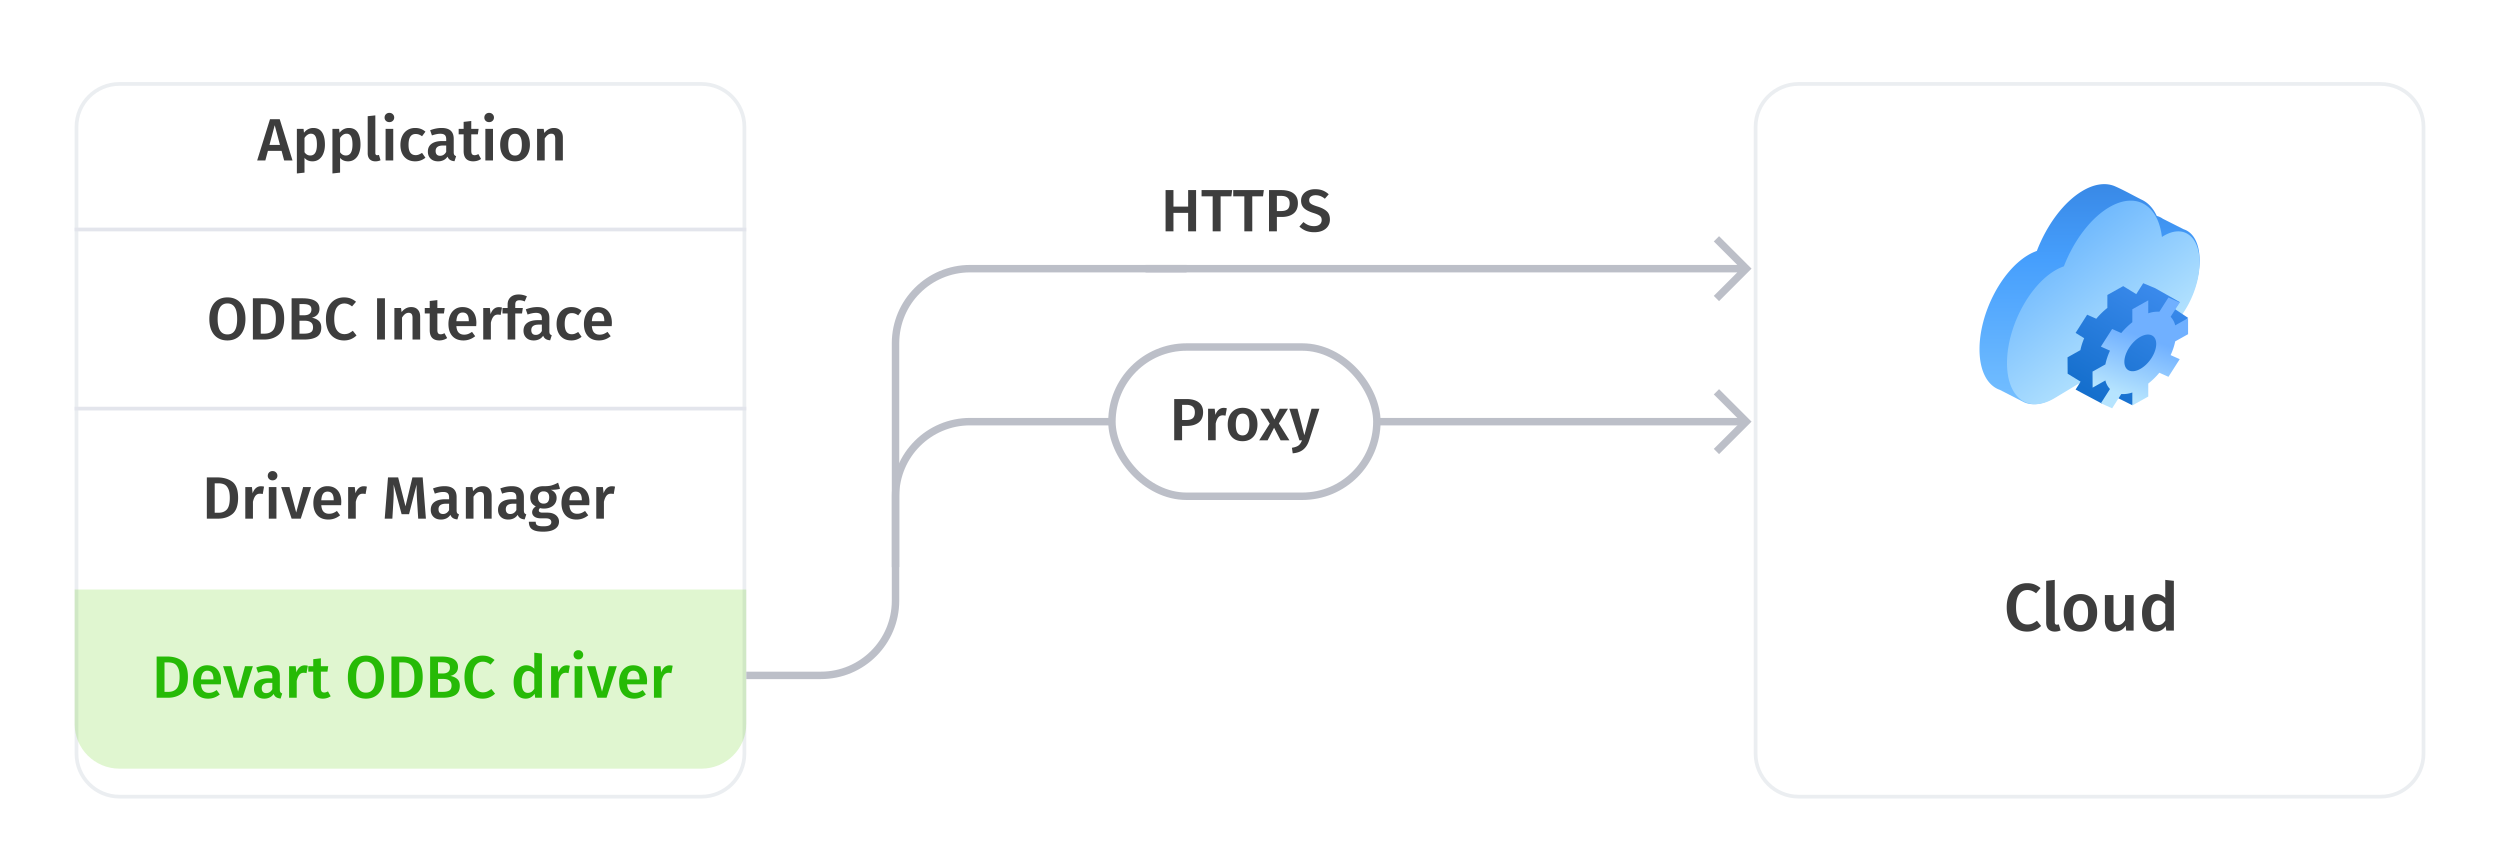 <svg viewBox="0 0 670 232" fill="none" xmlns="http://www.w3.org/2000/svg"><g filter="url(#a)"><path d="M470 26c0-6.627 5.373-12 12-12h156c6.627 0 12 5.373 12 12v168c0 6.627-5.373 12-12 12H482c-6.627 0-12-5.373-12-12V26Z" fill="#fff"/><path d="M470.5 26c0-6.351 5.149-11.5 11.5-11.5h156c6.351 0 11.5 5.149 11.5 11.5v168c0 6.351-5.149 11.5-11.5 11.5H482c-6.351 0-11.5-5.149-11.5-11.5V26Z" stroke="#EBEEF1"/></g><g filter="url(#b)"><path d="M20 26c0-6.627 5.373-12 12-12h156c6.627 0 12 5.373 12 12v168c0 6.627-5.373 12-12 12H32c-6.627 0-12-5.373-12-12V26Z" fill="#fff"/><path d="M20.5 26c0-6.351 5.149-11.5 11.5-11.5h156c6.351 0 11.5 5.149 11.5 11.5v168c0 6.351-5.149 11.5-11.5 11.5H32c-6.351 0-11.5-5.149-11.5-11.5V26Z" stroke="#EBEEF1"/></g><path d="M543.234 156.292c.756 0 1.416.108 1.98.324a5.996 5.996 0 0 1 1.656.99l-1.206 1.404c-.732-.588-1.5-.882-2.304-.882-.924 0-1.668.372-2.232 1.116-.552.744-.828 1.914-.828 3.51 0 1.56.276 2.718.828 3.474.552.756 1.296 1.134 2.232 1.134.492 0 .93-.084 1.314-.252.384-.18.792-.432 1.224-.756l1.116 1.404c-.42.432-.954.792-1.602 1.08-.636.288-1.35.432-2.142.432-1.08 0-2.034-.252-2.862-.756-.828-.504-1.47-1.242-1.926-2.214-.456-.984-.684-2.166-.684-3.546 0-1.356.234-2.52.702-3.492.48-.972 1.128-1.71 1.944-2.214.828-.504 1.758-.756 2.79-.756Zm7.481 12.978c-.732 0-1.308-.21-1.728-.63-.408-.432-.612-1.038-.612-1.818v-11.16l2.304-.252v11.34c0 .444.18.666.54.666.18 0 .36-.03.54-.09l.486 1.62c-.48.216-.99.324-1.53.324Zm6.859-10.062c1.404 0 2.496.45 3.276 1.35.792.888 1.188 2.112 1.188 3.672 0 .996-.18 1.878-.54 2.646-.36.756-.876 1.344-1.548 1.764-.672.42-1.47.63-2.394.63-1.404 0-2.502-.444-3.294-1.332-.792-.9-1.188-2.136-1.188-3.708 0-.996.18-1.872.54-2.628.36-.756.876-1.344 1.548-1.764.684-.42 1.488-.63 2.412-.63Zm0 1.746c-1.38 0-2.07 1.092-2.07 3.276 0 1.128.168 1.962.504 2.502.348.528.864.792 1.548.792s1.194-.27 1.53-.81c.348-.54.522-1.368.522-2.484 0-1.116-.174-1.938-.522-2.466-.336-.54-.84-.81-1.512-.81ZM571.812 169h-1.998l-.126-1.332c-.348.54-.762.942-1.242 1.206-.468.264-1.026.396-1.674.396-.852 0-1.512-.258-1.98-.774-.456-.528-.684-1.254-.684-2.178v-6.84h2.304v6.552c0 .54.09.924.27 1.152.192.228.492.342.9.342.732 0 1.374-.45 1.926-1.35v-6.696h2.304V169Zm10.784-13.338V169h-2.034l-.162-1.206c-.3.456-.684.816-1.152 1.08-.456.264-.978.396-1.566.396-1.164 0-2.058-.45-2.682-1.35-.624-.9-.936-2.124-.936-3.672 0-.972.156-1.836.468-2.592.312-.768.756-1.368 1.332-1.8.588-.432 1.266-.648 2.034-.648.912 0 1.71.342 2.394 1.026v-4.824l2.304.252Zm-4.266 11.862c.408 0 .768-.096 1.08-.288.312-.204.606-.516.882-.936v-4.356c-.276-.336-.558-.588-.846-.756a1.833 1.833 0 0 0-.972-.252c-.612 0-1.098.276-1.458.828-.348.54-.522 1.362-.522 2.466 0 1.176.156 2.022.468 2.538.312.504.768.756 1.368.756Z" fill="#3D3D3D"/><path d="M200 194c0 6.627-5.373 12-12 12H32c-6.627 0-12-5.373-12-12v-36h180v36Z" fill="#64D518" fill-opacity=".2"/><path d="M44.696 175.944c1.717 0 3.088.389 4.112 1.168 1.034.779 1.552 2.213 1.552 4.304 0 2.048-.507 3.493-1.52 4.336-1.014.832-2.299 1.248-3.856 1.248h-3.008v-11.056h2.72Zm-.608 1.584v7.888h1.04c.938 0 1.674-.288 2.208-.864.533-.587.8-1.632.8-3.136 0-1.045-.139-1.851-.416-2.416-.267-.576-.624-.965-1.072-1.168-.438-.203-.966-.304-1.584-.304h-.976Zm15.143 5.04c0 .107-.016.384-.048.832H53.87c.064.821.277 1.408.64 1.76.362.352.842.528 1.44.528.373 0 .725-.059 1.056-.176.33-.128.682-.32 1.056-.576l.848 1.168c-.939.757-1.984 1.136-3.136 1.136-1.291 0-2.288-.395-2.992-1.184-.694-.789-1.04-1.867-1.04-3.232 0-.864.149-1.637.448-2.32.298-.693.73-1.232 1.296-1.616.565-.395 1.237-.592 2.016-.592 1.184 0 2.101.379 2.752 1.136.65.747.976 1.792.976 3.136Zm-2.032-.592c0-1.483-.55-2.224-1.648-2.224-.502 0-.896.187-1.184.56-.278.363-.443.949-.496 1.76h3.328v-.096Zm10.575-3.44L65.022 187h-2.448l-2.8-8.464h2.224l1.808 6.816 1.856-6.816h2.112Zm7.222 6.224c0 .331.048.576.144.736.106.149.272.267.496.352l-.432 1.36c-.48-.043-.875-.16-1.184-.352-.299-.192-.528-.485-.688-.88-.288.427-.65.747-1.088.96a3.31 3.31 0 0 1-1.44.304c-.843 0-1.51-.24-2-.72s-.736-1.109-.736-1.888c0-.917.33-1.616.992-2.096.672-.491 1.626-.736 2.864-.736h1.056v-.48c0-.544-.128-.923-.384-1.136-.246-.224-.645-.336-1.2-.336-.619 0-1.365.149-2.24.448l-.48-1.392c1.056-.405 2.08-.608 3.072-.608 2.165 0 3.248.971 3.248 2.912v3.552Zm-3.648.992c.693 0 1.237-.347 1.632-1.04V183h-.848c-1.323 0-1.984.491-1.984 1.472 0 .405.101.72.304.944.203.224.501.336.896.336Zm10.302-7.44c.31 0 .592.037.848.112l-.352 1.984a3.094 3.094 0 0 0-.752-.096c-.501 0-.896.181-1.184.544-.288.352-.517.896-.688 1.632V187h-2.048v-8.464h1.776l.192 1.664c.203-.608.496-1.072.88-1.392a1.974 1.974 0 0 1 1.328-.496Zm6.97 8.288a3.275 3.275 0 0 1-1.009.48c-.363.107-.736.16-1.12.16-.832-.011-1.467-.245-1.904-.704-.427-.469-.64-1.157-.64-2.064v-4.464H82.62v-1.472h1.328v-1.872l2.048-.24v2.112h1.968l-.208 1.472h-1.76v4.416c0 .416.07.715.208.896.15.181.379.272.688.272.31 0 .645-.101 1.008-.304l.72 1.312Zm9.455-10.896c.992 0 1.85.224 2.576.672.725.448 1.28 1.104 1.664 1.968.395.864.592 1.904.592 3.12 0 1.205-.197 2.24-.592 3.104-.395.864-.955 1.525-1.68 1.984-.725.459-1.579.688-2.56.688-.992 0-1.85-.224-2.576-.672-.725-.448-1.285-1.104-1.68-1.968-.395-.864-.592-1.904-.592-3.12 0-1.195.197-2.224.592-3.088.395-.875.955-1.541 1.68-2 .736-.459 1.595-.688 2.576-.688Zm0 1.616c-.853 0-1.504.336-1.952 1.008-.448.661-.672 1.712-.672 3.152 0 2.763.875 4.144 2.624 4.144.853 0 1.499-.331 1.936-.992.448-.661.672-1.717.672-3.168 0-1.44-.224-2.491-.672-3.152-.437-.661-1.083-.992-1.936-.992Zm9.543-1.376c1.717 0 3.088.389 4.112 1.168 1.034.779 1.552 2.213 1.552 4.304 0 2.048-.507 3.493-1.52 4.336-1.014.832-2.299 1.248-3.856 1.248h-3.008v-11.056h2.72Zm-.608 1.584v7.888h1.04c.938 0 1.674-.288 2.208-.864.533-.587.8-1.632.8-3.136 0-1.045-.139-1.851-.416-2.416-.267-.576-.624-.965-1.072-1.168-.438-.203-.966-.304-1.584-.304h-.976Zm13.687 3.616c.757.139 1.365.411 1.824.816.469.405.704 1.024.704 1.856 0 1.152-.406 1.973-1.216 2.464-.811.48-1.947.72-3.408.72h-3.328v-11.056h2.896c3.05 0 4.576.939 4.576 2.816 0 .651-.198 1.184-.592 1.6a2.75 2.75 0 0 1-1.456.784Zm-3.312-3.648v2.992h1.296c.586 0 1.05-.128 1.392-.384.341-.267.512-.656.512-1.168 0-.533-.182-.907-.544-1.12-.352-.213-.907-.32-1.664-.32h-.992Zm1.232 7.92c.778 0 1.37-.117 1.776-.352.416-.235.624-.677.624-1.328 0-.629-.198-1.083-.592-1.36-.384-.277-.912-.416-1.584-.416h-1.456v3.456h1.232Zm10.692-9.712c.672 0 1.259.096 1.76.288.501.192.992.485 1.472.88l-1.072 1.248c-.651-.523-1.333-.784-2.048-.784-.821 0-1.483.331-1.984.992-.491.661-.736 1.701-.736 3.12 0 1.387.245 2.416.736 3.088.491.672 1.152 1.008 1.984 1.008.437 0 .827-.075 1.168-.224.341-.16.704-.384 1.088-.672l.992 1.248c-.373.384-.848.704-1.424.96-.565.256-1.2.384-1.904.384-.96 0-1.808-.224-2.544-.672-.736-.448-1.307-1.104-1.712-1.968-.405-.875-.608-1.925-.608-3.152 0-1.205.208-2.24.624-3.104.427-.864 1.003-1.52 1.728-1.968.736-.448 1.563-.672 2.48-.672Zm15.926-.56V187h-1.808l-.144-1.072a2.95 2.95 0 0 1-1.024.96c-.406.235-.87.352-1.392.352-1.035 0-1.83-.4-2.384-1.2-.555-.8-.832-1.888-.832-3.264 0-.864.138-1.632.416-2.304.277-.683.672-1.216 1.184-1.6a2.971 2.971 0 0 1 1.808-.576c.81 0 1.52.304 2.128.912v-4.288l2.048.224Zm-3.792 10.544c.362 0 .682-.085.96-.256.277-.181.538-.459.784-.832v-3.872a2.87 2.87 0 0 0-.752-.672 1.635 1.635 0 0 0-.864-.224c-.544 0-.976.245-1.296.736-.31.48-.464 1.211-.464 2.192 0 1.045.138 1.797.416 2.256.277.448.682.672 1.216.672Zm10.426-7.376c.309 0 .592.037.848.112l-.352 1.984a3.096 3.096 0 0 0-.752-.096c-.501 0-.896.181-1.184.544-.288.352-.517.896-.688 1.632V187h-2.048v-8.464h1.776l.192 1.664c.203-.608.496-1.072.88-1.392a1.974 1.974 0 0 1 1.328-.496Zm4.169.224V187h-2.048v-8.464h2.048Zm-1.04-4.288c.384 0 .693.123.928.368.245.235.368.528.368.88s-.123.645-.368.88c-.235.235-.544.352-.928.352-.374 0-.683-.117-.928-.352a1.193 1.193 0 0 1-.352-.88c0-.352.117-.645.352-.88.245-.245.554-.368.928-.368Zm10.307 4.288L162.553 187h-2.448l-2.8-8.464h2.224l1.808 6.816 1.856-6.816h2.112Zm8.113 4.032c0 .107-.016.384-.048.832h-5.312c.064.821.278 1.408.64 1.76.363.352.843.528 1.44.528.374 0 .726-.059 1.056-.176.331-.128.683-.32 1.056-.576l.848 1.168c-.938.757-1.984 1.136-3.136 1.136-1.29 0-2.288-.395-2.992-1.184-.693-.789-1.04-1.867-1.04-3.232 0-.864.15-1.637.448-2.32.299-.693.731-1.232 1.296-1.616.566-.395 1.238-.592 2.016-.592 1.184 0 2.102.379 2.752 1.136.651.747.976 1.792.976 3.136Zm-2.032-.592c0-1.483-.549-2.224-1.648-2.224-.501 0-.896.187-1.184.56-.277.363-.442.949-.496 1.76h3.328v-.096Zm8.045-3.664c.31 0 .592.037.848.112l-.352 1.984a3.09 3.09 0 0 0-.752-.096c-.501 0-.896.181-1.184.544-.288.352-.517.896-.688 1.632V187h-2.048v-8.464h1.776l.192 1.664c.203-.608.496-1.072.88-1.392a1.974 1.974 0 0 1 1.328-.496Z" fill="#26BA06"/><path d="M20 62h180v-1H20v1Z" fill="#E3E5EC"/><path d="m76.152 43-.688-2.56H71.8L71.112 43H68.92l3.44-11.056h2.608L78.392 43h-2.24Zm-3.936-4.16h2.816l-1.408-5.28-1.408 5.28Zm11.728-4.544c1.067 0 1.856.39 2.368 1.168.512.779.768 1.872.768 3.28 0 .875-.133 1.653-.4 2.336-.256.672-.64 1.2-1.152 1.584-.501.384-1.099.576-1.792.576-.896 0-1.605-.31-2.128-.928v3.952l-2.048.224V34.536h1.792l.112 1.04c.33-.427.71-.747 1.136-.96.427-.213.875-.32 1.344-.32Zm-.784 7.376c1.184 0 1.776-.97 1.776-2.912 0-1.035-.133-1.781-.4-2.24-.267-.459-.666-.688-1.2-.688-.341 0-.661.107-.96.32-.299.203-.555.48-.768.832v3.808c.395.587.912.88 1.552.88Zm10.315-7.376c1.067 0 1.856.39 2.368 1.168.512.779.768 1.872.768 3.28 0 .875-.133 1.653-.4 2.336-.256.672-.64 1.2-1.152 1.584-.501.384-1.098.576-1.792.576-.896 0-1.605-.31-2.128-.928v3.952l-2.048.224V34.536h1.792l.112 1.04c.331-.427.71-.747 1.136-.96.427-.213.875-.32 1.344-.32Zm-.784 7.376c1.184 0 1.776-.97 1.776-2.912 0-1.035-.133-1.781-.4-2.24-.266-.459-.666-.688-1.2-.688a1.62 1.62 0 0 0-.96.32c-.298.203-.554.48-.768.832v3.808c.395.587.912.88 1.552.88Zm7.932 1.568c-.651 0-1.163-.187-1.536-.56-.363-.384-.544-.923-.544-1.616v-9.92l2.048-.224V41c0 .395.16.592.48.592.16 0 .32-.027.48-.08l.432 1.44c-.427.192-.88.288-1.36.288Zm4.766-8.704V43h-2.048v-8.464h2.048Zm-1.04-4.288c.384 0 .694.123.928.368.246.235.368.528.368.88s-.122.645-.368.88c-.234.235-.544.352-.928.352-.373 0-.682-.117-.928-.352a1.197 1.197 0 0 1-.352-.88c0-.352.118-.645.352-.88a1.26 1.26 0 0 1 .928-.368Zm6.916 4.048c.555 0 1.051.08 1.488.24.448.16.869.41 1.264.752l-.912 1.232a3.286 3.286 0 0 0-.832-.464 2.583 2.583 0 0 0-.88-.144c-1.269 0-1.904.965-1.904 2.896 0 .981.165 1.69.496 2.128.331.427.8.64 1.408.64.299 0 .571-.048.816-.144a5.18 5.18 0 0 0 .896-.464l.912 1.296c-.8.65-1.712.976-2.736.976-.811 0-1.515-.176-2.112-.528a3.57 3.57 0 0 1-1.376-1.536c-.32-.661-.48-1.44-.48-2.336 0-.896.16-1.685.48-2.368.32-.693.779-1.227 1.376-1.6.597-.384 1.296-.576 2.096-.576Zm10.332 6.464c0 .33.048.576.144.736.107.15.272.267.496.352l-.432 1.36c-.48-.043-.874-.16-1.184-.352-.298-.192-.528-.485-.688-.88-.288.427-.65.747-1.088.96a3.31 3.31 0 0 1-1.44.304c-.842 0-1.509-.24-2-.72-.49-.48-.736-1.11-.736-1.888 0-.917.331-1.616.992-2.096.672-.49 1.627-.736 2.864-.736h1.056v-.48c0-.544-.128-.923-.384-1.136-.245-.224-.645-.336-1.2-.336-.618 0-1.365.15-2.24.448l-.48-1.392c1.056-.405 2.08-.608 3.072-.608 2.166 0 3.248.97 3.248 2.912v3.552Zm-3.648.992c.694 0 1.238-.347 1.632-1.04V39h-.848c-1.322 0-1.984.49-1.984 1.472 0 .405.102.72.304.944.203.224.502.336.896.336Zm10.975.848a3.268 3.268 0 0 1-1.008.48 3.95 3.95 0 0 1-1.12.16c-.832-.01-1.467-.245-1.904-.704-.427-.47-.64-1.157-.64-2.064v-4.464h-1.328v-1.472h1.328v-1.872l2.048-.24v2.112h1.968l-.208 1.472h-1.76v4.416c0 .416.069.715.208.896.149.181.378.272.688.272.309 0 .645-.101 1.008-.304l.72 1.312Zm3.2-8.064V43h-2.048v-8.464h2.048Zm-1.04-4.288c.384 0 .693.123.928.368.245.235.368.528.368.88s-.123.645-.368.88c-.235.235-.544.352-.928.352-.374 0-.683-.117-.928-.352a1.193 1.193 0 0 1-.352-.88c0-.352.117-.645.352-.88.245-.245.554-.368.928-.368Zm6.963 4.048c1.248 0 2.219.4 2.912 1.2.704.79 1.056 1.877 1.056 3.264 0 .885-.16 1.67-.48 2.352a3.649 3.649 0 0 1-1.376 1.568c-.597.373-1.306.56-2.128.56-1.248 0-2.224-.395-2.928-1.184-.704-.8-1.056-1.899-1.056-3.296 0-.885.16-1.664.48-2.336a3.655 3.655 0 0 1 1.376-1.568c.608-.373 1.323-.56 2.144-.56Zm0 1.552c-1.226 0-1.84.97-1.84 2.912 0 1.003.15 1.744.448 2.224.31.47.768.704 1.376.704.608 0 1.062-.24 1.36-.72.31-.48.464-1.216.464-2.208 0-.992-.154-1.723-.464-2.192-.298-.48-.746-.72-1.344-.72Zm10.4-1.552c.757 0 1.344.23 1.76.688.427.448.64 1.077.64 1.888V43h-2.048v-5.808c0-.501-.091-.853-.272-1.056-.171-.203-.427-.304-.768-.304-.352 0-.672.112-.96.336-.277.213-.549.528-.816.944V43h-2.048v-8.464h1.776l.16 1.104c.693-.896 1.552-1.344 2.576-1.344Z" fill="#3D3D3D"/><path d="M20 110h180v-1H20v1Z" fill="#E3E5EC"/><path d="M60.95 79.704c.992 0 1.85.224 2.576.672.725.448 1.28 1.104 1.664 1.968.395.864.592 1.904.592 3.12 0 1.205-.197 2.24-.592 3.104-.395.864-.955 1.525-1.68 1.984-.725.459-1.579.688-2.56.688-.992 0-1.85-.224-2.576-.672-.725-.448-1.285-1.104-1.68-1.968-.395-.864-.592-1.904-.592-3.12 0-1.195.197-2.224.592-3.088.395-.875.955-1.541 1.68-2 .736-.459 1.595-.688 2.576-.688Zm0 1.616c-.853 0-1.504.336-1.952 1.008-.448.661-.672 1.712-.672 3.152 0 2.763.875 4.144 2.624 4.144.853 0 1.499-.33 1.936-.992.448-.661.672-1.717.672-3.168 0-1.44-.224-2.49-.672-3.152-.437-.661-1.083-.992-1.936-.992Zm9.543-1.376c1.717 0 3.088.39 4.112 1.168 1.034.779 1.552 2.213 1.552 4.304 0 2.048-.507 3.493-1.52 4.336-1.014.832-2.3 1.248-3.856 1.248h-3.008V79.944h2.72Zm-.608 1.584v7.888h1.04c.938 0 1.674-.288 2.208-.864.533-.587.8-1.632.8-3.136 0-1.045-.14-1.85-.416-2.416-.267-.576-.624-.965-1.072-1.168-.438-.203-.966-.304-1.584-.304h-.976Zm13.687 3.616c.757.139 1.365.41 1.824.816.469.405.704 1.024.704 1.856 0 1.152-.406 1.973-1.216 2.464-.811.48-1.947.72-3.408.72h-3.328V79.944h2.896c3.05 0 4.576.939 4.576 2.816 0 .65-.198 1.184-.592 1.6-.395.405-.88.667-1.456.784Zm-3.312-3.648v2.992h1.296c.586 0 1.05-.128 1.392-.384.34-.267.512-.656.512-1.168 0-.533-.182-.907-.544-1.12-.352-.213-.907-.32-1.664-.32h-.992Zm1.232 7.92c.778 0 1.37-.117 1.776-.352.416-.235.624-.677.624-1.328 0-.63-.198-1.083-.592-1.36-.384-.277-.912-.416-1.584-.416H80.26v3.456h1.232Zm10.692-9.712c.672 0 1.259.096 1.76.288a5.33 5.33 0 0 1 1.472.88l-1.072 1.248c-.65-.523-1.333-.784-2.048-.784-.821 0-1.483.33-1.984.992-.49.661-.736 1.701-.736 3.12 0 1.387.245 2.416.736 3.088.49.672 1.152 1.008 1.984 1.008.437 0 .827-.075 1.168-.224.341-.16.704-.384 1.088-.672l.992 1.248c-.373.384-.848.704-1.424.96-.565.256-1.2.384-1.904.384-.96 0-1.808-.224-2.544-.672-.736-.448-1.307-1.104-1.712-1.968-.405-.875-.608-1.925-.608-3.152 0-1.205.208-2.24.624-3.104.427-.864 1.003-1.52 1.728-1.968.736-.448 1.563-.672 2.48-.672Zm10.982.24V91h-2.112V79.944h2.112Zm7.039 2.352c.757 0 1.344.23 1.76.688.427.448.64 1.077.64 1.888V91h-2.048v-5.808c0-.501-.091-.853-.272-1.056-.171-.203-.427-.304-.768-.304-.352 0-.672.112-.96.336-.277.213-.549.528-.816.944V91h-2.048v-8.464h1.776l.16 1.104c.693-.896 1.552-1.344 2.576-1.344Zm9.633 8.304a3.268 3.268 0 0 1-1.008.48 3.95 3.95 0 0 1-1.12.16c-.832-.01-1.467-.245-1.904-.704-.427-.47-.64-1.157-.64-2.064v-4.464h-1.328v-1.472h1.328v-1.872l2.048-.24v2.112h1.968l-.208 1.472h-1.76v4.416c0 .416.069.715.208.896.149.181.378.272.688.272.309 0 .645-.101 1.008-.304l.72 1.312Zm7.83-4.032c0 .107-.016.384-.048.832h-5.312c.064.821.278 1.408.64 1.76.363.352.843.528 1.44.528a3.13 3.13 0 0 0 1.056-.176c.331-.128.683-.32 1.056-.576l.848 1.168c-.938.757-1.984 1.136-3.136 1.136-1.29 0-2.288-.395-2.992-1.184-.693-.79-1.04-1.867-1.04-3.232 0-.864.15-1.637.448-2.32.299-.693.731-1.232 1.296-1.616.566-.395 1.238-.592 2.016-.592 1.184 0 2.102.379 2.752 1.136.651.747.976 1.792.976 3.136Zm-2.032-.592c0-1.483-.549-2.224-1.648-2.224-.501 0-.896.187-1.184.56-.277.363-.442.95-.496 1.76h3.328v-.096Zm8.045-3.664c.31 0 .592.037.848.112l-.352 1.984a3.09 3.09 0 0 0-.752-.096c-.501 0-.896.181-1.184.544-.288.352-.517.896-.688 1.632V91h-2.048v-8.464h1.776l.192 1.664c.203-.608.496-1.072.88-1.392.384-.33.827-.496 1.328-.496Zm5.545-1.84c-.405 0-.698.096-.88.288-.17.181-.256.475-.256.88v.896h2.032l-.224 1.472h-1.808V91h-2.048v-6.992h-1.376v-1.472h1.376v-.928c0-.8.256-1.445.768-1.936.523-.501 1.259-.752 2.208-.752.747 0 1.478.165 2.192.496l-.592 1.376a3.268 3.268 0 0 0-1.392-.32Zm8.004 8.288c0 .33.048.576.144.736.107.15.272.267.496.352l-.432 1.36c-.48-.043-.874-.16-1.184-.352-.298-.192-.528-.485-.688-.88-.288.427-.65.747-1.088.96a3.31 3.31 0 0 1-1.44.304c-.842 0-1.509-.24-2-.72-.49-.48-.736-1.11-.736-1.888 0-.917.331-1.616.992-2.096.672-.49 1.627-.736 2.864-.736h1.056v-.48c0-.544-.128-.923-.384-1.136-.245-.224-.645-.336-1.2-.336-.618 0-1.365.15-2.24.448l-.48-1.392c1.056-.405 2.08-.608 3.072-.608 2.166 0 3.248.97 3.248 2.912v3.552Zm-3.648.992c.694 0 1.238-.347 1.632-1.04V87h-.848c-1.322 0-1.984.49-1.984 1.472 0 .405.102.72.304.944.203.224.502.336.896.336Zm9.535-7.456c.554 0 1.05.08 1.488.24.448.16.869.41 1.264.752l-.912 1.232a3.303 3.303 0 0 0-.832-.464 2.583 2.583 0 0 0-.88-.144c-1.27 0-1.904.965-1.904 2.896 0 .981.165 1.69.496 2.128.33.427.8.64 1.408.64.298 0 .57-.048.816-.144.256-.096.554-.25.896-.464l.912 1.296c-.8.65-1.712.976-2.736.976-.811 0-1.515-.176-2.112-.528a3.564 3.564 0 0 1-1.376-1.536c-.32-.661-.48-1.44-.48-2.336 0-.896.16-1.685.48-2.368.32-.693.778-1.227 1.376-1.6.597-.384 1.296-.576 2.096-.576Zm10.864 4.272c0 .107-.016.384-.048.832h-5.312c.064.821.277 1.408.64 1.76.362.352.842.528 1.44.528.373 0 .725-.059 1.056-.176a5.28 5.28 0 0 0 1.056-.576l.848 1.168c-.939.757-1.984 1.136-3.136 1.136-1.291 0-2.288-.395-2.992-1.184-.694-.79-1.04-1.867-1.04-3.232 0-.864.149-1.637.448-2.32.298-.693.73-1.232 1.296-1.616.565-.395 1.237-.592 2.016-.592 1.184 0 2.101.379 2.752 1.136.65.747.976 1.792.976 3.136Zm-2.032-.592c0-1.483-.55-2.224-1.648-2.224-.502 0-.896.187-1.184.56-.278.363-.443.95-.496 1.76h3.328v-.096ZM58.149 127.944c1.717 0 3.088.389 4.112 1.168 1.034.779 1.552 2.213 1.552 4.304 0 2.048-.507 3.493-1.52 4.336-1.014.832-2.299 1.248-3.856 1.248h-3.008v-11.056h2.72Zm-.608 1.584v7.888h1.04c.938 0 1.674-.288 2.208-.864.533-.587.8-1.632.8-3.136 0-1.045-.139-1.851-.416-2.416-.267-.576-.624-.965-1.072-1.168-.438-.203-.965-.304-1.584-.304h-.976Zm12.375.784c.31 0 .592.037.848.112l-.352 1.984a3.094 3.094 0 0 0-.752-.096c-.501 0-.896.181-1.184.544-.288.352-.517.896-.688 1.632V139H65.74v-8.464h1.776l.192 1.664c.203-.608.496-1.072.88-1.392a1.974 1.974 0 0 1 1.328-.496Zm4.169.224V139h-2.048v-8.464h2.048Zm-1.04-4.288c.384 0 .693.123.928.368.245.235.368.528.368.88s-.123.645-.368.88c-.235.235-.544.352-.928.352-.374 0-.683-.117-.928-.352a1.194 1.194 0 0 1-.352-.88c0-.352.117-.645.352-.88a1.26 1.26 0 0 1 .928-.368Zm10.307 4.288L80.6 139h-2.448l-2.8-8.464h2.224l1.808 6.816 1.856-6.816h2.112Zm8.113 4.032c0 .107-.016.384-.048.832h-5.312c.064.821.277 1.408.64 1.76.363.352.843.528 1.44.528.373 0 .725-.059 1.056-.176.33-.128.683-.32 1.056-.576l.848 1.168c-.939.757-1.984 1.136-3.136 1.136-1.29 0-2.288-.395-2.992-1.184-.693-.789-1.04-1.867-1.04-3.232 0-.864.15-1.637.448-2.32.299-.693.73-1.232 1.296-1.616.565-.395 1.237-.592 2.016-.592 1.184 0 2.101.379 2.752 1.136.65.747.976 1.792.976 3.136Zm-2.032-.592c0-1.483-.55-2.224-1.648-2.224-.501 0-.896.187-1.184.56-.277.363-.443.949-.496 1.76h3.328v-.096Zm8.045-3.664c.31 0 .592.037.848.112l-.352 1.984a3.094 3.094 0 0 0-.752-.096c-.501 0-.896.181-1.184.544-.288.352-.517.896-.688 1.632V139h-2.048v-8.464h1.776l.192 1.664c.203-.608.496-1.072.88-1.392a1.974 1.974 0 0 1 1.328-.496ZM114.143 139h-2.064l-.288-4.624c-.096-1.653-.144-2.965-.144-3.936v-.576l-2.016 7.936h-2l-2.144-7.952c.022.704.032 1.237.032 1.6 0 .971-.032 1.968-.096 2.992l-.272 4.56h-2.048l.88-11.056h2.72l1.968 7.744 1.856-7.744h2.752l.864 11.056Zm8.228-2.24c0 .331.048.576.144.736.106.149.272.267.496.352l-.432 1.36c-.48-.043-.875-.16-1.184-.352-.299-.192-.528-.485-.688-.88a2.757 2.757 0 0 1-1.088.96 3.312 3.312 0 0 1-1.44.304c-.843 0-1.51-.24-2-.72-.491-.48-.736-1.109-.736-1.888 0-.917.33-1.616.992-2.096.672-.491 1.626-.736 2.864-.736h1.056v-.48c0-.544-.128-.923-.384-1.136-.246-.224-.646-.336-1.2-.336-.619 0-1.366.149-2.24.448l-.48-1.392c1.056-.405 2.08-.608 3.072-.608 2.165 0 3.248.971 3.248 2.912v3.552Zm-3.648.992c.693 0 1.237-.347 1.632-1.04V135h-.848c-1.323 0-1.984.491-1.984 1.472 0 .405.101.72.304.944.202.224.501.336.896.336Zm10.638-7.456c.758 0 1.344.229 1.76.688.427.448.64 1.077.64 1.888V139h-2.048v-5.808c0-.501-.09-.853-.272-1.056-.17-.203-.426-.304-.768-.304-.352 0-.672.112-.96.336-.277.213-.549.528-.816.944V139h-2.048v-8.464h1.776l.16 1.104c.694-.896 1.552-1.344 2.576-1.344Zm11.041 6.464c0 .331.048.576.144.736.107.149.272.267.496.352l-.432 1.36c-.48-.043-.875-.16-1.184-.352-.299-.192-.528-.485-.688-.88a2.757 2.757 0 0 1-1.088.96 3.312 3.312 0 0 1-1.44.304c-.843 0-1.509-.24-2-.72-.491-.48-.736-1.109-.736-1.888 0-.917.331-1.616.992-2.096.672-.491 1.627-.736 2.864-.736h1.056v-.48c0-.544-.128-.923-.384-1.136-.245-.224-.645-.336-1.2-.336-.619 0-1.365.149-2.24.448l-.48-1.392c1.056-.405 2.08-.608 3.072-.608 2.165 0 3.248.971 3.248 2.912v3.552Zm-3.648.992c.693 0 1.237-.347 1.632-1.04V135h-.848c-1.323 0-1.984.491-1.984 1.472 0 .405.101.72.304.944.203.224.501.336.896.336Zm13.33-6.768c-.544.192-1.36.288-2.448.288.523.235.907.528 1.152.88.256.341.384.773.384 1.296 0 .555-.138 1.045-.416 1.472-.266.427-.661.763-1.184 1.008-.512.245-1.114.368-1.808.368-.384 0-.72-.043-1.008-.128-.234.16-.352.368-.352.624 0 .395.342.592 1.024.592h1.296c.619 0 1.158.101 1.616.304.47.203.832.491 1.088.864.256.363.384.773.384 1.232 0 .853-.362 1.515-1.088 1.984-.725.48-1.77.72-3.136.72-.981 0-1.754-.101-2.32-.304-.554-.203-.949-.496-1.184-.88-.234-.384-.352-.875-.352-1.472h1.84c0 .299.054.533.16.704.118.171.32.299.608.384.299.085.726.128 1.28.128.779 0 1.328-.096 1.648-.288.32-.192.48-.469.48-.832a.881.881 0 0 0-.368-.752c-.245-.171-.602-.256-1.072-.256h-1.28c-.8 0-1.402-.155-1.808-.464-.405-.309-.608-.699-.608-1.168 0-.299.086-.587.256-.864.182-.277.427-.512.736-.704-.512-.267-.89-.592-1.136-.976-.234-.395-.352-.864-.352-1.408 0-.608.15-1.141.448-1.6a2.91 2.91 0 0 1 1.232-1.056c.534-.256 1.142-.384 1.824-.384.896.021 1.616-.043 2.16-.192a9.389 9.389 0 0 0 1.792-.752l.512 1.632Zm-4.432.704c-.458 0-.821.149-1.088.448-.256.288-.384.677-.384 1.168 0 .512.134.917.4 1.216.267.299.635.448 1.104.448.491 0 .864-.144 1.12-.432.256-.299.384-.715.384-1.248 0-1.067-.512-1.6-1.536-1.6Zm12.313 2.88c0 .107-.016.384-.048.832h-5.312c.064.821.277 1.408.64 1.76.363.352.843.528 1.44.528.373 0 .725-.059 1.056-.176.331-.128.683-.32 1.056-.576l.848 1.168c-.939.757-1.984 1.136-3.136 1.136-1.291 0-2.288-.395-2.992-1.184-.693-.789-1.04-1.867-1.04-3.232 0-.864.149-1.637.448-2.32.299-.693.731-1.232 1.296-1.616.565-.395 1.237-.592 2.016-.592 1.184 0 2.101.379 2.752 1.136.651.747.976 1.792.976 3.136Zm-2.032-.592c0-1.483-.549-2.224-1.648-2.224-.501 0-.896.187-1.184.56-.277.363-.443.949-.496 1.76h3.328v-.096Zm8.045-3.664c.31 0 .592.037.848.112l-.352 1.984a3.09 3.09 0 0 0-.752-.096c-.501 0-.896.181-1.184.544-.288.352-.517.896-.688 1.632V139h-2.048v-8.464h1.776l.192 1.664c.203-.608.496-1.072.88-1.392a1.974 1.974 0 0 1 1.328-.496ZM318.422 62v-4.944h-3.936V62h-2.112V50.944h2.112v4.432h3.936v-4.432h2.128V62h-2.128Zm11.806-11.056-.224 1.68h-2.88V62h-2.128v-9.376h-2.976v-1.68h8.208Zm8.485 0-.224 1.68h-2.88V62h-2.128v-9.376h-2.976v-1.68h8.208Zm4.644 0c1.419 0 2.517.293 3.296.88.789.587 1.184 1.467 1.184 2.64 0 1.227-.395 2.15-1.184 2.768-.789.608-1.84.912-3.152.912h-1.296V62h-2.112V50.944h3.264Zm-.016 5.616c.757 0 1.328-.155 1.712-.464.384-.32.576-.864.576-1.632 0-1.312-.763-1.968-2.288-1.968h-1.136v4.064h1.136Zm9.108-5.856c.778 0 1.456.112 2.032.336a5.17 5.17 0 0 1 1.616 1.024l-1.04 1.2a4.084 4.084 0 0 0-1.2-.72 3.592 3.592 0 0 0-1.28-.224c-.512 0-.928.117-1.248.352-.31.224-.464.544-.464.96 0 .277.058.507.176.688.128.181.352.352.672.512.32.16.794.336 1.424.528 1.088.341 1.904.768 2.448 1.28.554.501.832 1.237.832 2.208 0 .661-.171 1.248-.512 1.76-.331.512-.811.912-1.44 1.2-.63.288-1.376.432-2.24.432-.843 0-1.6-.133-2.272-.4a5.407 5.407 0 0 1-1.712-1.12l1.088-1.216c.426.363.869.64 1.328.832.458.181.965.272 1.52.272.608 0 1.098-.144 1.472-.432.373-.288.56-.693.56-1.216 0-.32-.064-.581-.192-.784-.128-.213-.347-.4-.656-.56-.31-.17-.758-.347-1.344-.528-1.174-.363-2.022-.8-2.544-1.312-.523-.512-.784-1.184-.784-2.016 0-.608.16-1.141.48-1.6.32-.459.762-.816 1.328-1.072.576-.256 1.226-.384 1.952-.384Z" fill="#3D3D3D"/><path d="M318 72h-58c-11.046 0-20 8.954-20 20v50M240 129v32c0 11.046-8.954 20-20 20h-20M468 113h-99" stroke="#BCBFC8" stroke-width="2"/><path d="M298 113h-38c-11.046 0-20 8.954-20 20v19" stroke="#BCBFC8" stroke-width="2"/><path d="M317.951 106.944c1.418 0 2.517.293 3.296.88.789.587 1.184 1.467 1.184 2.64 0 1.227-.395 2.149-1.184 2.768-.79.608-1.84.912-3.152.912h-1.296V118h-2.112v-11.056h3.264Zm-.016 5.616c.757 0 1.328-.155 1.712-.464.384-.32.576-.864.576-1.632 0-1.312-.763-1.968-2.288-1.968h-1.136v4.064h1.136Zm10.004-3.248c.31 0 .592.037.848.112l-.352 1.984a3.09 3.09 0 0 0-.752-.096c-.501 0-.896.181-1.184.544-.288.352-.517.896-.688 1.632V118h-2.048v-8.464h1.776l.192 1.664c.203-.608.496-1.072.88-1.392a1.974 1.974 0 0 1 1.328-.496Zm5.093-.016c1.248 0 2.218.4 2.912 1.2.704.789 1.056 1.877 1.056 3.264 0 .885-.16 1.669-.48 2.352a3.653 3.653 0 0 1-1.376 1.568c-.598.373-1.307.56-2.128.56-1.248 0-2.224-.395-2.928-1.184-.704-.8-1.056-1.899-1.056-3.296 0-.885.16-1.664.48-2.336a3.647 3.647 0 0 1 1.376-1.568c.608-.373 1.322-.56 2.144-.56Zm0 1.552c-1.227 0-1.84.971-1.84 2.912 0 1.003.149 1.744.448 2.224.309.469.768.704 1.376.704.608 0 1.061-.24 1.36-.72.309-.48.464-1.216.464-2.208 0-.992-.155-1.723-.464-2.192-.299-.48-.747-.72-1.344-.72Zm9.7 2.624 2.832 4.528h-2.368l-1.744-3.36-1.728 3.36h-2.256l2.816-4.464-2.528-4h2.336l1.44 2.88 1.424-2.88h2.224l-2.448 3.936Zm8.112 4.56c-.342 1.045-.859 1.856-1.552 2.432-.694.587-1.643.928-2.848 1.024l-.208-1.488c.554-.085.997-.208 1.328-.368a2.08 2.08 0 0 0 .816-.608c.202-.256.389-.597.56-1.024h-.704l-2.688-8.464h2.176l1.84 7.104 1.92-7.104h2.112l-2.752 8.496Z" fill="#3D3D3D"/><rect x="298" y="93" width="71" height="40" rx="20" stroke="#BCBFC8" stroke-width="2"/><path d="m460 105 8 8-8 8M468 72H307M460 64l8 8-8 8" stroke="#BCBFC8" stroke-width="2"/><path d="m579.633 58.623 5.608 2.828c2.57.818 4.256 3.782 4.256 8.297 0 7.173-4.254 15.59-9.55 18.97-.055.035-.11.068-.166.1l-.073.044c-9.789 5.928-19.578 11.86-29.367 17.795-2.966 1.797-5.698 2.104-7.876 1.158l-6.5-3.328c-3.302-1.144-5.457-5.02-5.457-10.879 0-9.589 5.772-20.86 12.893-25.174.553-.338 1.13-.636 1.725-.891l.29-.12c.153-.06.305-.115.457-.168 2.615-6.82 7.055-12.954 12.092-16.006 3.265-1.978 6.279-2.358 8.707-1.387 1.624.698 3.203 1.527 4.776 2.354.729.382 1.456.765 2.186 1.133l-.004.02c1.855.748 3.368 2.285 4.388 4.502a4.73 4.73 0 0 1 1.615.752Z" fill="url(#c)"/><path d="M579.787 89.187a55418.917 55418.917 0 0 0-29.123 17.498c-7.061 4.243-12.785.039-12.785-9.39 0-9.43 5.724-20.513 12.785-24.756a13.61 13.61 0 0 1 1.711-.876l.288-.117c.152-.06.303-.114.453-.166 2.593-6.705 6.996-12.738 11.991-15.739 7.255-4.359 13.261-.824 14.288 7.866.13-.086.261-.167.392-.246 5.361-3.221 9.707-.03 9.707 7.13 0 7.053-4.218 15.33-9.47 18.653-.079.05-.158.095-.237.143Z" fill="url(#d)"/><path d="m554.1 95.763.027 4.381 3.464 2.132-1.332 2.132 7.129 3.791c1.356-2.296 1.594-2.747 1.623-2.823l6.453 3.226c4.434-8.128 6.864-12.114 11.71-19.383l3.23-4.037-3.634-2.422 1.413-1.802-6.606-3.73-3.198-1.333-1.865 2.931-3.464-2.132-.012.007v-.036l-4.268 2.388v3.47a20.331 20.331 0 0 0-2.971 2.903l-2.439-1.091-3.101 4.884 2.303 1.417a16.634 16.634 0 0 0-1.016 3.199l-3.446 1.928Z" fill="url(#e)"/><path d="m560.823 103.891-.028-4.302 3.447-1.928c.265-1.27.679-2.505 1.233-3.681l-2.439-1.091 3.02-4.728 2.439 1.091a20.276 20.276 0 0 1 2.971-2.903v-3.47l4.268-2.387v3.47a7.687 7.687 0 0 1 2.972-.42l2.439-3.82 3.019 1.349-2.441 3.821a5.095 5.095 0 0 1 1.235 2.3l3.446-1.928v4.296l-3.446 1.928a16.637 16.637 0 0 1-1.234 3.68l2.44 1.092-3.019 4.727-2.439-1.09a20.436 20.436 0 0 1-2.972 2.904v3.469l-4.268 2.387v-3.469a7.67 7.67 0 0 1-2.971.42l-2.439 3.82-3.018-1.35 2.438-3.82a5.094 5.094 0 0 1-1.233-2.301l-3.42 1.934Zm12.777-5.02c2.357-1.319 4.268-4.311 4.268-6.684s-1.911-3.227-4.268-1.909c-2.357 1.319-4.268 4.312-4.268 6.684 0 2.373 1.911 3.228 4.268 1.909Z" fill="url(#f)"/><defs><linearGradient id="c" x1="554.975" y1="37.587" x2="554.975" y2="107.197" gradientUnits="userSpaceOnUse"><stop stop-color="#317CD9"/><stop offset=".462" stop-color="#469FFD"/><stop offset="1" stop-color="#73BEFF"/></linearGradient><linearGradient id="d" x1="535.232" y1="49.115" x2="572.546" y2="96.825" gradientUnits="userSpaceOnUse"><stop stop-color="#469FFD"/><stop offset="1" stop-color="#B6E4FE"/></linearGradient><linearGradient id="e" x1="584.333" y1="79.582" x2="566.636" y2="109.076" gradientUnits="userSpaceOnUse"><stop stop-color="#3C8BED"/><stop offset="1" stop-color="#156FCD"/></linearGradient><linearGradient id="f" x1="575.236" y1="90.635" x2="569.832" y2="106.166" gradientUnits="userSpaceOnUse"><stop stop-color="#70B0FF"/><stop offset="1" stop-color="#B6E4FE"/></linearGradient><filter id="a" x="450" y="0" width="220" height="232" filterUnits="userSpaceOnUse" color-interpolation-filters="sRGB"><feFlood flood-opacity="0" result="BackgroundImageFix"/><feColorMatrix in="SourceAlpha" values="0 0 0 0 0 0 0 0 0 0 0 0 0 0 0 0 0 0 127 0" result="hardAlpha"/><feOffset dy="6"/><feGaussianBlur stdDeviation="10"/><feColorMatrix values="0 0 0 0 0.84 0 0 0 0 0.843 0 0 0 0 0.85 0 0 0 0.6 0"/><feBlend in2="BackgroundImageFix" result="effect1_dropShadow_39803_115019"/><feColorMatrix in="SourceAlpha" values="0 0 0 0 0 0 0 0 0 0 0 0 0 0 0 0 0 0 127 0" result="hardAlpha"/><feOffset dy="2"/><feGaussianBlur stdDeviation="3"/><feColorMatrix values="0 0 0 0 0.839 0 0 0 0 0.843 0 0 0 0 0.851 0 0 0 0.4 0"/><feBlend in2="effect1_dropShadow_39803_115019" result="effect2_dropShadow_39803_115019"/><feBlend in="SourceGraphic" in2="effect2_dropShadow_39803_115019" result="shape"/></filter><filter id="b" x="0" y="0" width="220" height="232" filterUnits="userSpaceOnUse" color-interpolation-filters="sRGB"><feFlood flood-opacity="0" result="BackgroundImageFix"/><feColorMatrix in="SourceAlpha" values="0 0 0 0 0 0 0 0 0 0 0 0 0 0 0 0 0 0 127 0" result="hardAlpha"/><feOffset dy="6"/><feGaussianBlur stdDeviation="10"/><feColorMatrix values="0 0 0 0 0.84 0 0 0 0 0.843 0 0 0 0 0.85 0 0 0 0.6 0"/><feBlend in2="BackgroundImageFix" result="effect1_dropShadow_39803_115019"/><feColorMatrix in="SourceAlpha" values="0 0 0 0 0 0 0 0 0 0 0 0 0 0 0 0 0 0 127 0" result="hardAlpha"/><feOffset dy="2"/><feGaussianBlur stdDeviation="3"/><feColorMatrix values="0 0 0 0 0.839 0 0 0 0 0.843 0 0 0 0 0.851 0 0 0 0.4 0"/><feBlend in2="effect1_dropShadow_39803_115019" result="effect2_dropShadow_39803_115019"/><feBlend in="SourceGraphic" in2="effect2_dropShadow_39803_115019" result="shape"/></filter></defs></svg>